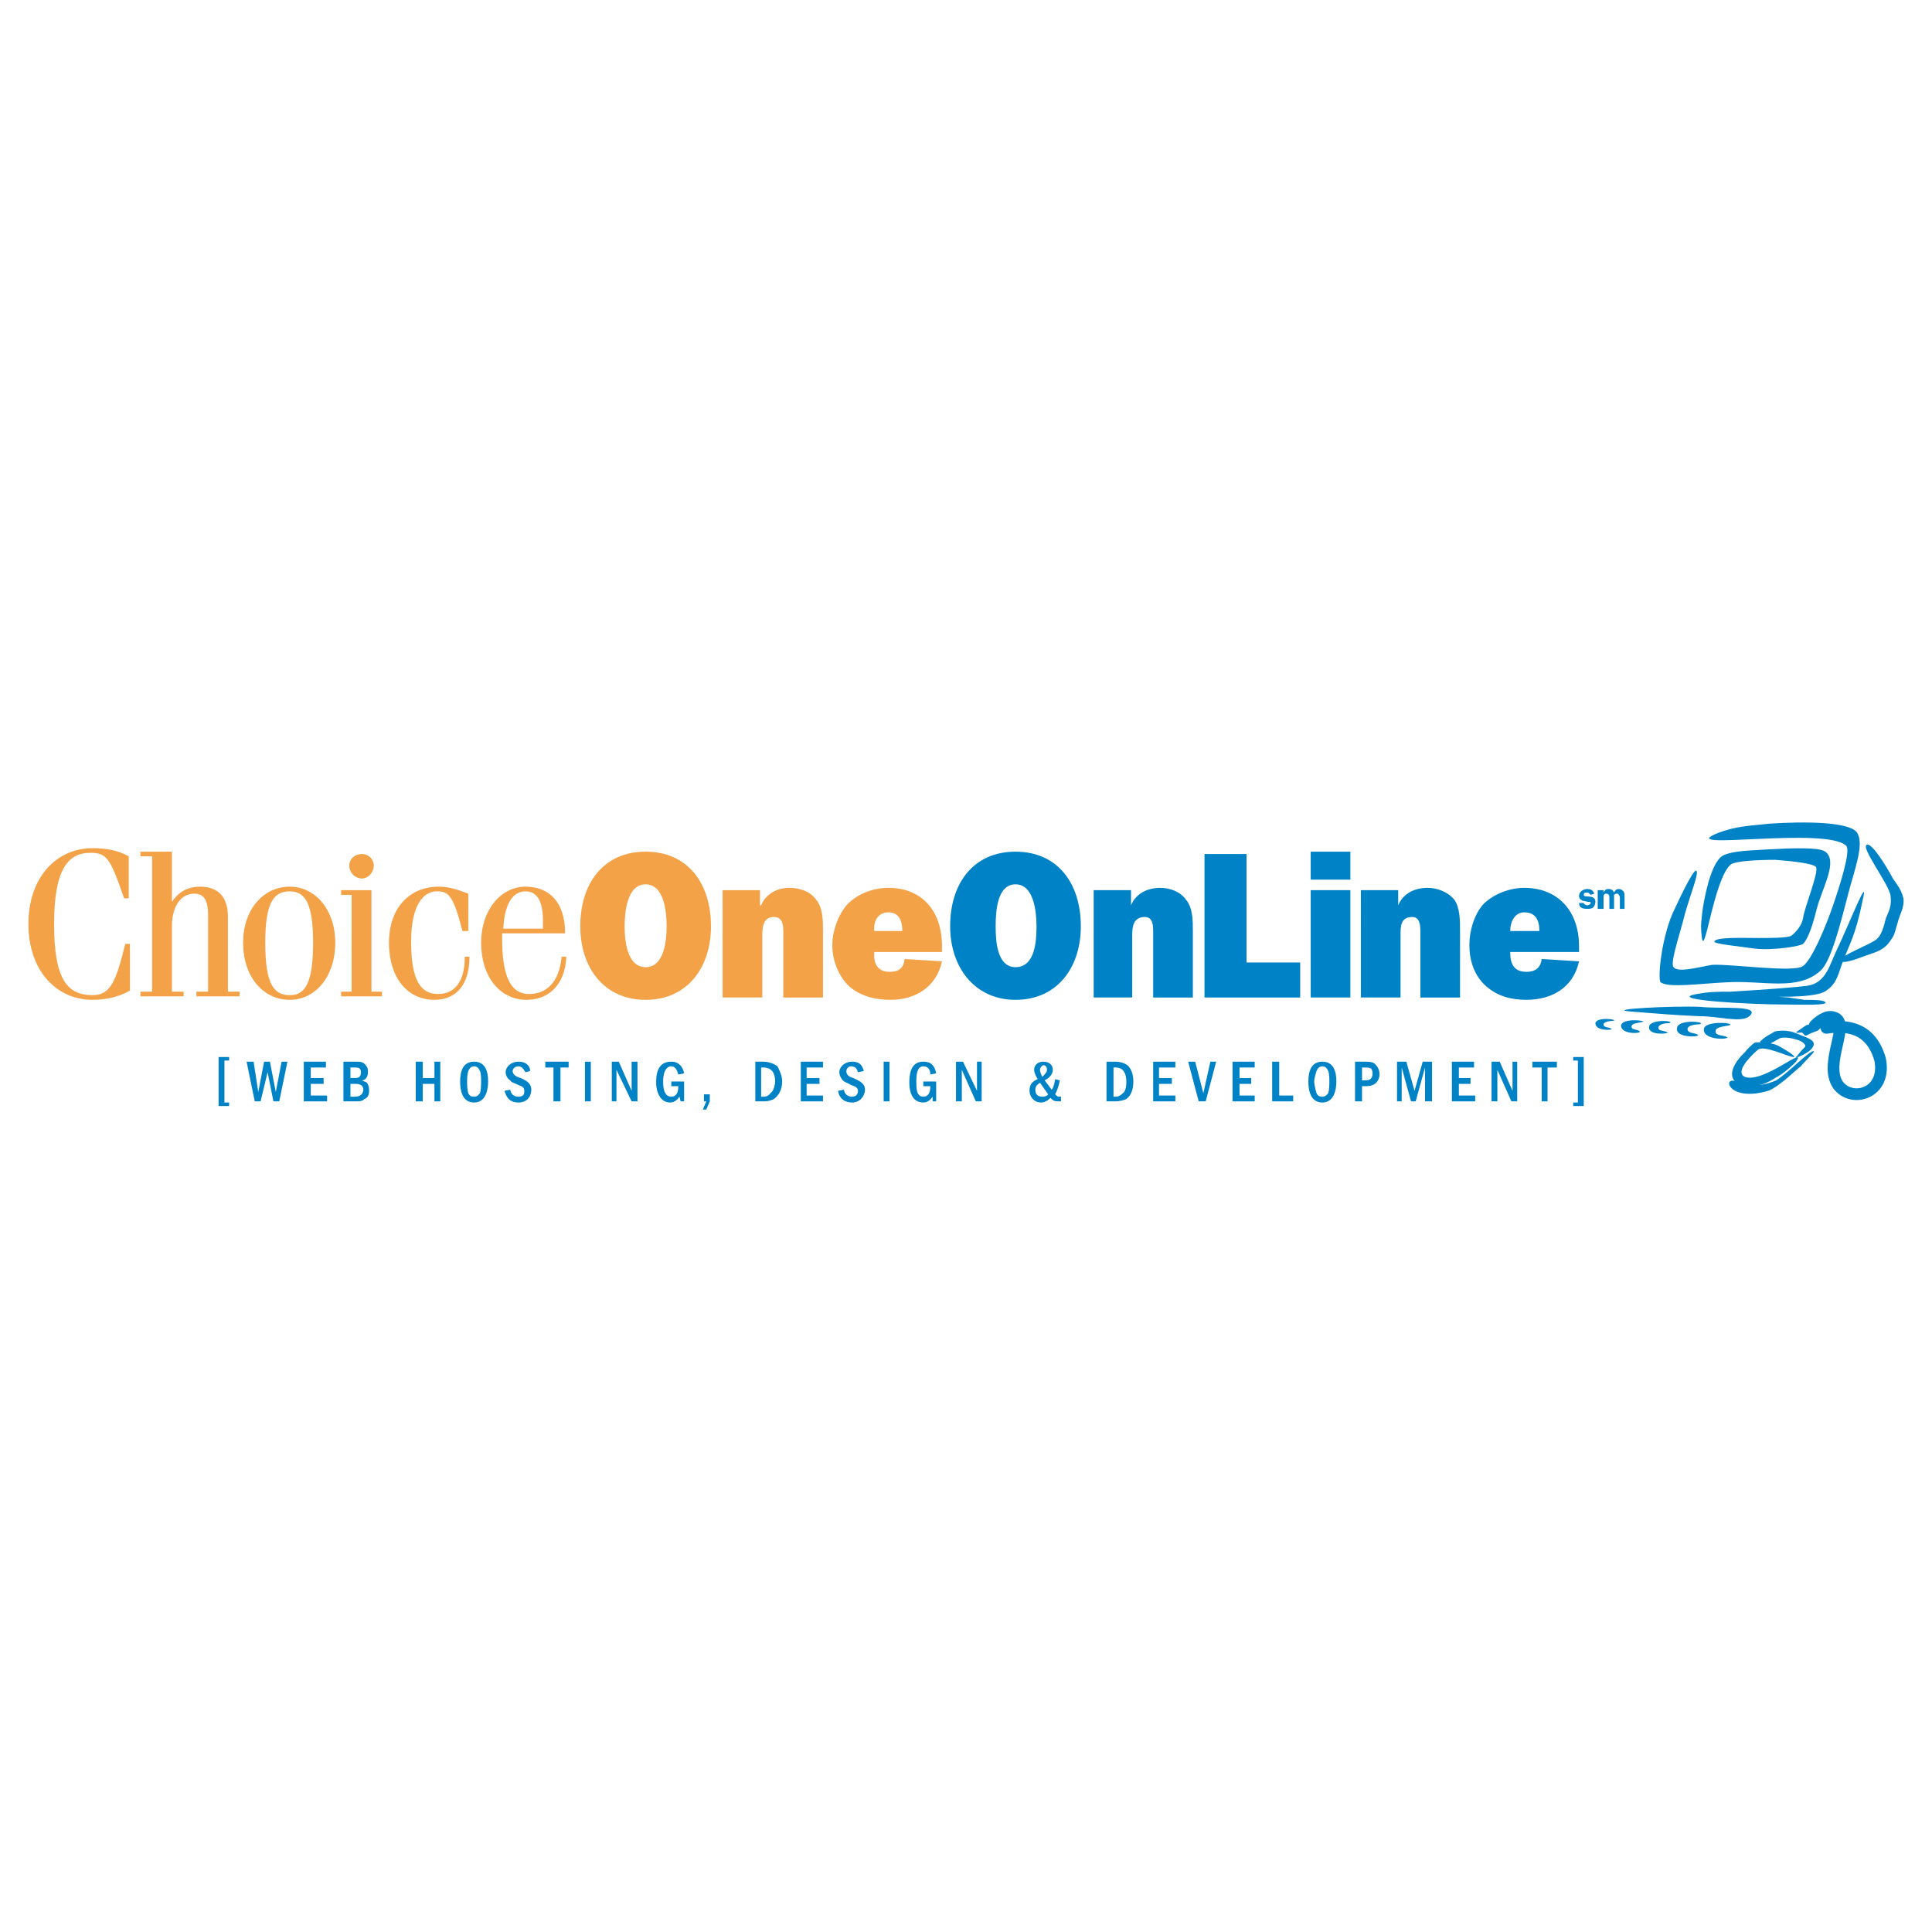 <?xml version="1.0" encoding="utf-8"?>
<!-- Generator: Adobe Illustrator 13.0.0, SVG Export Plug-In . SVG Version: 6.00 Build 14948)  -->
<!DOCTYPE svg PUBLIC "-//W3C//DTD SVG 1.0//EN" "http://www.w3.org/TR/2001/REC-SVG-20010904/DTD/svg10.dtd">
<svg version="1.0" id="Layer_1" xmlns="http://www.w3.org/2000/svg" xmlns:xlink="http://www.w3.org/1999/xlink" x="0px" y="0px"
	 width="192.756px" height="192.756px" viewBox="0 0 192.756 192.756" enable-background="new 0 0 192.756 192.756"
	 xml:space="preserve">
<g>
	<polygon fill-rule="evenodd" clip-rule="evenodd" fill="#FFFFFF" points="0,0 192.756,0 192.756,192.756 0,192.756 0,0 	"/>
	<polygon fill-rule="evenodd" clip-rule="evenodd" fill="#0083C6" points="22.857,105.459 22.857,105.809 22.392,105.809 
		22.392,109.998 22.857,109.998 22.857,110.348 21.809,110.348 21.809,105.459 22.857,105.459 	"/>
	<polygon fill-rule="evenodd" clip-rule="evenodd" fill="#0083C6" points="25.302,105.924 25.767,108.951 26.349,105.924 
		26.931,105.924 27.514,108.951 28.095,105.924 28.677,105.924 27.863,109.883 27.28,109.883 26.698,106.973 26,109.883 
		25.418,109.883 24.603,105.924 25.302,105.924 	"/>
	<polygon fill-rule="evenodd" clip-rule="evenodd" fill="#0083C6" points="32.519,105.924 32.519,106.506 31.006,106.506 
		31.006,107.555 32.286,107.555 32.286,108.137 31.006,108.137 31.006,109.301 32.635,109.301 32.635,109.883 30.307,109.883 
		30.307,105.924 32.519,105.924 	"/>
	<path fill-rule="evenodd" clip-rule="evenodd" fill="#0083C6" d="M35.546,105.924c0.349,0,0.698,0,0.931,0.35
		c0.232,0.232,0.232,0.465,0.232,0.699c0,0.582-0.349,0.814-0.582,0.814c0.117,0.115,0.35,0.115,0.466,0.232s0.233,0.35,0.233,0.814
		c0,0.35-0.117,0.699-0.466,0.814c-0.233,0.234-0.465,0.234-0.814,0.234h-1.281v-3.959H35.546L35.546,105.924z M34.963,107.555
		h0.349c0.35,0,0.699,0,0.699-0.582c0-0.467-0.349-0.467-0.582-0.467h-0.466V107.555L34.963,107.555z M34.963,109.416h0.466
		c0.582,0,0.815-0.348,0.815-0.697c0-0.582-0.582-0.582-0.815-0.582h-0.466V109.416L34.963,109.416z"/>
	<polygon fill-rule="evenodd" clip-rule="evenodd" fill="#0083C6" points="42.181,105.924 42.181,107.555 43.345,107.555 
		43.345,105.924 43.927,105.924 43.927,109.883 43.345,109.883 43.345,108.137 42.181,108.137 42.181,109.883 41.482,109.883 
		41.482,105.924 42.181,105.924 	"/>
	<path fill-rule="evenodd" clip-rule="evenodd" fill="#0083C6" d="M48.7,107.902c0,0.816-0.233,2.096-1.397,2.096
		s-1.396-1.164-1.396-2.096c0-0.93,0.232-1.979,1.396-1.979S48.7,106.973,48.7,107.902L48.7,107.902z M46.721,106.855
		c-0.116,0.35-0.116,0.814-0.116,1.047c0,0.234,0,0.816,0.116,1.166c0.117,0.232,0.233,0.348,0.582,0.348
		c0.35,0,0.466-0.232,0.582-0.348c0.117-0.35,0.117-0.932,0.117-1.166c0-0.232,0-0.814-0.117-1.047
		c-0.116-0.232-0.232-0.465-0.582-0.465C46.954,106.391,46.837,106.623,46.721,106.855L46.721,106.855z"/>
	<path fill-rule="evenodd" clip-rule="evenodd" fill="#0083C6" d="M52.425,106.973c-0.232-0.35-0.349-0.582-0.698-0.582
		c-0.466,0-0.582,0.348-0.582,0.465c0,0.35,0.349,0.582,0.814,0.699c0.466,0.232,1.048,0.465,1.048,1.164
		c0,0.582-0.349,1.279-1.28,1.279c-1.165,0-1.281-0.93-1.397-1.164l0.582-0.115c0,0.115,0.116,0.697,0.815,0.697
		c0.582,0,0.582-0.348,0.582-0.582c0-0.35-0.233-0.465-0.582-0.582c-0.466-0.232-0.699-0.232-0.815-0.465
		c-0.233-0.117-0.466-0.467-0.466-0.814c0-0.467,0.466-1.049,1.281-1.049c0.931,0,1.164,0.582,1.164,0.932L52.425,106.973
		L52.425,106.973z"/>
	<polygon fill-rule="evenodd" clip-rule="evenodd" fill="#0083C6" points="56.732,105.924 56.732,106.506 55.917,106.506 
		55.917,109.883 55.219,109.883 55.219,106.506 54.404,106.506 54.404,105.924 56.732,105.924 	"/>
	<polygon fill-rule="evenodd" clip-rule="evenodd" fill="#0083C6" points="58.944,105.924 58.944,109.883 58.362,109.883 
		58.362,105.924 58.944,105.924 	"/>
	<polygon fill-rule="evenodd" clip-rule="evenodd" fill="#0083C6" points="61.737,105.924 63.018,108.834 63.018,105.924 
		63.6,105.924 63.6,109.883 63.018,109.883 61.505,106.738 61.505,109.883 61.039,109.883 61.039,105.924 61.737,105.924 	"/>
	<path fill-rule="evenodd" clip-rule="evenodd" fill="#0083C6" d="M68.256,107.902v1.98h-0.349l-0.117-0.467
		c-0.116,0.117-0.349,0.582-0.931,0.582c-1.048,0-1.397-1.164-1.397-1.979s0.117-2.096,1.514-2.096c0.814,0,1.164,0.582,1.28,1.164
		l-0.582,0.117c-0.117-0.35-0.233-0.814-0.698-0.814c-0.582,0-0.815,0.697-0.815,1.512c0,0.699,0.116,1.514,0.815,1.514
		c0.698,0,0.698-0.814,0.698-1.047h-0.698v-0.467H68.256L68.256,107.902z"/>
	<polygon fill-rule="evenodd" clip-rule="evenodd" fill="#0083C6" points="70.235,109.184 70.235,109.883 70.468,109.883 
		70.119,110.697 70.468,110.697 70.817,109.883 70.817,109.184 70.235,109.184 	"/>
	<path fill-rule="evenodd" clip-rule="evenodd" fill="#0083C6" d="M76.172,105.924c0.35,0,0.932,0.117,1.397,0.467
		c0.233,0.465,0.466,0.93,0.466,1.512c0,0.816-0.349,1.398-0.815,1.746c-0.233,0.117-0.582,0.234-0.931,0.234h-0.931v-3.959H76.172
		L76.172,105.924z M75.939,106.506v2.91h0.232c0.466,0,0.583-0.232,0.699-0.348c0.349-0.234,0.466-0.932,0.466-1.166
		c0-0.697-0.233-1.396-1.165-1.396H75.939L75.939,106.506z"/>
	<polygon fill-rule="evenodd" clip-rule="evenodd" fill="#0083C6" points="82.109,105.924 82.109,106.506 80.479,106.506 
		80.479,107.555 81.76,107.555 81.76,108.137 80.479,108.137 80.479,109.301 82.109,109.301 82.109,109.883 79.897,109.883 
		79.897,105.924 82.109,105.924 	"/>
	<path fill-rule="evenodd" clip-rule="evenodd" fill="#0083C6" d="M85.601,106.973c-0.116-0.35-0.232-0.582-0.698-0.582
		c-0.349,0-0.466,0.348-0.466,0.465c0,0.35,0.233,0.582,0.699,0.699c0.465,0.232,1.164,0.465,1.164,1.164
		c0,0.582-0.466,1.279-1.28,1.279c-1.165,0-1.397-0.93-1.397-1.164l0.582-0.115c0,0.115,0.117,0.697,0.815,0.697
		c0.465,0,0.582-0.348,0.582-0.582c0-0.35-0.349-0.465-0.698-0.582c-0.349-0.232-0.582-0.232-0.815-0.465
		c-0.116-0.117-0.349-0.467-0.349-0.814c0-0.467,0.465-1.049,1.281-1.049c0.931,0,1.047,0.582,1.164,0.932L85.601,106.973
		L85.601,106.973z"/>
	<polygon fill-rule="evenodd" clip-rule="evenodd" fill="#0083C6" points="88.744,105.924 88.744,109.883 88.162,109.883 
		88.162,105.924 88.744,105.924 	"/>
	<path fill-rule="evenodd" clip-rule="evenodd" fill="#0083C6" d="M93.401,107.902v1.98h-0.349v-0.467
		c-0.117,0.117-0.35,0.582-0.932,0.582c-1.164,0-1.397-1.164-1.397-1.979s0.117-2.096,1.397-2.096c0.932,0,1.164,0.582,1.281,1.164
		l-0.583,0.117c0-0.35-0.116-0.814-0.698-0.814s-0.698,0.697-0.698,1.512c0,0.699,0,1.514,0.698,1.514s0.698-0.814,0.698-1.047
		H92.12v-0.467H93.401L93.401,107.902z"/>
	<polygon fill-rule="evenodd" clip-rule="evenodd" fill="#0083C6" points="96.078,105.924 97.475,108.834 97.475,105.924 
		97.94,105.924 97.94,109.883 97.358,109.883 95.961,106.738 95.961,109.883 95.38,109.883 95.38,105.924 96.078,105.924 	"/>
	<path fill-rule="evenodd" clip-rule="evenodd" fill="#0083C6" d="M105.74,107.787c-0.117,0.582-0.233,0.932-0.466,1.396
		c0.116,0.117,0.232,0.232,0.349,0.232c0.117,0,0.117,0,0.233,0v0.467c-0.116,0-0.233,0-0.35,0c-0.349,0-0.465-0.117-0.698-0.35
		c-0.116,0.115-0.466,0.465-0.932,0.465c-0.814,0-1.163-0.697-1.163-1.164c0-0.582,0.232-0.932,0.814-1.164
		c-0.116-0.232-0.35-0.582-0.35-0.932c0-0.465,0.35-0.814,0.932-0.814s0.932,0.35,0.932,0.814c0,0.582-0.582,0.932-0.815,1.049
		l0.698,0.932c0.117-0.117,0.233-0.35,0.35-1.049L105.74,107.787L105.74,107.787z M103.761,108.02
		c-0.116,0.117-0.466,0.232-0.466,0.699c0,0.465,0.233,0.697,0.699,0.697c0.349,0,0.466-0.115,0.582-0.232L103.761,108.02
		L103.761,108.02z M103.994,107.438c0.232-0.232,0.466-0.465,0.466-0.699c0-0.232-0.117-0.465-0.35-0.465
		c-0.116,0-0.35,0.232-0.35,0.465C103.761,106.973,103.877,107.205,103.994,107.438L103.994,107.438z"/>
	<path fill-rule="evenodd" clip-rule="evenodd" fill="#0083C6" d="M111.328,105.924c0.349,0,0.931,0.117,1.28,0.467
		c0.349,0.465,0.466,0.93,0.466,1.512c0,0.816-0.233,1.398-0.699,1.746c-0.232,0.117-0.698,0.234-1.047,0.234h-0.932v-3.959H111.328
		L111.328,105.924z M111.095,106.506v2.91h0.233c0.349,0,0.581-0.232,0.698-0.348c0.349-0.234,0.349-0.932,0.349-1.166
		c0-0.697-0.232-1.396-1.047-1.396H111.095L111.095,106.506z"/>
	<polygon fill-rule="evenodd" clip-rule="evenodd" fill="#0083C6" points="117.265,105.924 117.265,106.506 115.635,106.506 
		115.635,107.555 116.915,107.555 116.915,108.137 115.635,108.137 115.635,109.301 117.265,109.301 117.265,109.883 
		115.053,109.883 115.053,105.924 117.265,105.924 	"/>
	<polygon fill-rule="evenodd" clip-rule="evenodd" fill="#0083C6" points="119.243,105.924 120.059,109.068 120.757,105.924 
		121.339,105.924 120.291,109.883 119.593,109.883 118.545,105.924 119.243,105.924 	"/>
	<polygon fill-rule="evenodd" clip-rule="evenodd" fill="#0083C6" points="125.181,105.924 125.181,106.506 123.667,106.506 
		123.667,107.555 124.831,107.555 124.831,108.137 123.667,108.137 123.667,109.301 125.181,109.301 125.181,109.883 
		122.969,109.883 122.969,105.924 125.181,105.924 	"/>
	<polygon fill-rule="evenodd" clip-rule="evenodd" fill="#0083C6" points="127.625,105.924 127.625,109.301 129.021,109.301 
		129.021,109.883 126.927,109.883 126.927,105.924 127.625,105.924 	"/>
	<path fill-rule="evenodd" clip-rule="evenodd" fill="#0083C6" d="M133.329,107.902c0,0.816-0.233,2.096-1.397,2.096
		s-1.396-1.164-1.396-2.096c0-0.93,0.232-1.979,1.396-1.979S133.329,106.973,133.329,107.902L133.329,107.902z M131.35,106.855
		c-0.116,0.35-0.232,0.814-0.232,1.047c0,0.234,0.116,0.816,0.232,1.166c0.117,0.232,0.233,0.348,0.582,0.348
		c0.35,0,0.466-0.232,0.582-0.348c0.116-0.35,0.116-0.932,0.116-1.166c0-0.232,0-0.814-0.116-1.047s-0.232-0.465-0.582-0.465
		C131.583,106.391,131.467,106.623,131.35,106.855L131.35,106.855z"/>
	<path fill-rule="evenodd" clip-rule="evenodd" fill="#0083C6" d="M136.123,105.924c0.465,0,0.931,0,1.164,0.35
		c0.232,0.232,0.349,0.582,0.349,0.932c0,0.232-0.116,0.697-0.466,0.932c-0.349,0.232-0.698,0.232-1.047,0.232h-0.233v1.514h-0.698
		v-3.959H136.123L136.123,105.924z M135.89,106.506v1.281h0.233c0.349,0,0.814,0,0.814-0.699c0-0.115,0-0.232-0.116-0.465
		c-0.233-0.117-0.35-0.117-0.698-0.117H135.89L135.89,106.506z"/>
	<polygon fill-rule="evenodd" clip-rule="evenodd" fill="#0083C6" points="140.313,105.924 141.128,108.834 141.943,105.924 
		142.874,105.924 142.874,109.883 142.176,109.883 142.176,106.506 141.244,109.883 140.779,109.883 139.848,106.506 
		139.848,109.883 139.382,109.883 139.382,105.924 140.313,105.924 	"/>
	<polygon fill-rule="evenodd" clip-rule="evenodd" fill="#0083C6" points="147.065,105.924 147.065,106.506 145.552,106.506 
		145.552,107.555 146.716,107.555 146.716,108.137 145.552,108.137 145.552,109.301 147.182,109.301 147.182,109.883 
		144.854,109.883 144.854,105.924 147.065,105.924 	"/>
	<polygon fill-rule="evenodd" clip-rule="evenodd" fill="#0083C6" points="149.626,105.924 150.906,108.834 150.906,105.924 
		151.372,105.924 151.372,109.883 150.79,109.883 149.394,106.738 149.394,109.883 148.812,109.883 148.812,105.924 
		149.626,105.924 	"/>
	<polygon fill-rule="evenodd" clip-rule="evenodd" fill="#0083C6" points="155.33,105.924 155.33,106.506 154.398,106.506 
		154.398,109.883 153.816,109.883 153.816,106.506 152.886,106.506 152.886,105.924 155.33,105.924 	"/>
	<polygon fill-rule="evenodd" clip-rule="evenodd" fill="#0083C6" points="156.96,110.348 156.96,109.998 157.426,109.998 
		157.426,105.809 156.96,105.809 156.96,105.459 158.008,105.459 158.008,110.348 156.96,110.348 	"/>
	<path fill-rule="evenodd" clip-rule="evenodd" fill="#F3A248" d="M64.415,88.23c1.862,0,2.095,2.794,2.095,4.191
		s-0.233,4.074-2.095,4.074c-1.863,0-2.096-2.677-2.096-4.074S62.552,88.23,64.415,88.23L64.415,88.23z M64.415,84.971
		c-4.191,0-6.519,3.143-6.519,7.45c0,4.074,2.328,7.333,6.519,7.333c4.19,0,6.519-3.259,6.519-7.333
		C70.934,88.114,68.605,84.971,64.415,84.971L64.415,84.971z"/>
	<path fill-rule="evenodd" clip-rule="evenodd" fill="#F3A248" d="M75.823,88.812v1.514h0.117c0.466-1.164,1.629-1.746,2.794-1.746
		c1.047,0,2.095,0.349,2.677,1.164c0.698,0.815,0.698,2.096,0.698,3.143v6.635h-3.958v-6.519c0-0.582,0-1.513-0.932-1.513
		c-1.048,0-1.164,0.931-1.164,1.862v6.169h-3.958V88.812H75.823L75.823,88.812z"/>
	<path fill-rule="evenodd" clip-rule="evenodd" fill="#F3A248" d="M87.231,92.886c-0.116-0.931,0.349-1.862,1.397-1.862
		c1.047,0,1.397,0.815,1.397,1.862H87.231L87.231,92.886z M90.258,95.68c-0.117,0.932-0.583,1.281-1.514,1.281
		c-1.164,0-1.629-0.815-1.513-1.979h6.752V94.4c0-3.492-1.979-5.82-5.355-5.82c-1.513,0-3.027,0.582-4.074,1.629
		c-0.931,1.048-1.514,2.677-1.514,4.074c0,1.514,0.583,3.027,1.63,4.074c1.164,1.049,2.678,1.396,4.191,1.396
		c2.328,0,4.54-1.164,5.122-3.841L90.258,95.68L90.258,95.68z"/>
	<path fill-rule="evenodd" clip-rule="evenodd" fill="#0083C6" d="M101.316,88.23c1.862,0,2.096,2.794,2.096,4.191
		s-0.117,4.074-2.096,4.074c-1.862,0-1.979-2.677-1.979-4.074S99.454,88.23,101.316,88.23L101.316,88.23z M101.316,84.971
		c-4.19,0-6.519,3.143-6.519,7.45c0,4.074,2.444,7.333,6.519,7.333c4.19,0,6.519-3.259,6.519-7.333
		C107.835,88.114,105.507,84.971,101.316,84.971L101.316,84.971z"/>
	<path fill-rule="evenodd" clip-rule="evenodd" fill="#0083C6" d="M112.841,88.812v1.514l0,0c0.466-1.164,1.63-1.746,2.91-1.746
		c0.932,0,1.979,0.349,2.562,1.164c0.698,0.815,0.698,2.096,0.698,3.143v6.635h-3.958v-6.519c0-0.582,0-1.513-0.815-1.513
		c-1.163,0-1.28,0.931-1.28,1.862v6.169h-3.841V88.812H112.841L112.841,88.812z"/>
	<polygon fill-rule="evenodd" clip-rule="evenodd" fill="#0083C6" points="129.721,99.521 120.175,99.521 120.175,85.204 
		124.365,85.204 124.365,96.029 129.721,96.029 129.721,99.521 	"/>
	<path fill-rule="evenodd" clip-rule="evenodd" fill="#0083C6" d="M134.726,88.812v10.709h-3.958V88.812H134.726L134.726,88.812z
		 M134.726,84.971v2.794h-3.958v-2.794H134.726L134.726,84.971z"/>
	<path fill-rule="evenodd" clip-rule="evenodd" fill="#0083C6" d="M139.498,88.812v1.514l0,0c0.466-1.164,1.63-1.746,2.91-1.746
		c0.932,0,1.979,0.349,2.678,1.164c0.582,0.815,0.582,2.096,0.582,3.143v6.635h-3.958v-6.519c0-0.582,0-1.513-0.814-1.513
		c-1.164,0-1.164,0.931-1.164,1.862v6.169h-3.958V88.812H139.498L139.498,88.812z"/>
	<path fill-rule="evenodd" clip-rule="evenodd" fill="#0083C6" d="M150.674,92.886c0-0.931,0.466-1.862,1.396-1.862
		c1.164,0,1.514,0.815,1.514,1.862H150.674L150.674,92.886z M153.816,95.68c-0.116,0.932-0.698,1.281-1.513,1.281
		c-1.281,0-1.63-0.815-1.63-1.979h6.868V94.4c0-3.492-2.096-5.82-5.472-5.82c-1.396,0-3.026,0.582-4.074,1.629
		c-0.931,1.048-1.396,2.677-1.396,4.074c0,1.514,0.466,3.027,1.63,4.074c1.164,1.049,2.561,1.396,4.074,1.396
		c2.444,0,4.656-1.164,5.238-3.841L153.816,95.68L153.816,95.68z"/>
	<path fill-rule="evenodd" clip-rule="evenodd" fill="#F3A248" d="M12.846,89.627H12.38c-1.396-4.074-1.746-4.54-3.375-4.54
		c-2.211,0-3.608,1.629-3.608,7.101c0,5.472,1.28,7.101,3.841,7.101c1.746,0,2.328-1.281,3.259-5.122h0.466v4.657
		c-1.164,0.697-2.561,0.93-3.725,0.93c-3.609,0-6.403-2.91-6.403-7.566s2.794-7.566,6.403-7.566c1.396,0,2.561,0.232,3.608,0.815
		V89.627L12.846,89.627z"/>
	<path fill-rule="evenodd" clip-rule="evenodd" fill="#F3A248" d="M14.01,84.971h3.143v5.006l0,0
		c0.465-0.699,1.28-1.514,2.793-1.514c1.63,0,2.794,0.815,2.794,3.027v7.45h1.164v0.467h-4.307v-0.467h1.164v-7.683
		c0-1.514-0.466-2.095-1.397-2.095c-1.164,0-2.211,1.047-2.211,3.259v6.519h1.164v0.467H14.01v-0.467h1.164V85.437H14.01V84.971
		L14.01,84.971z"/>
	<path fill-rule="evenodd" clip-rule="evenodd" fill="#F3A248" d="M26.466,94.051c0-3.958,0.814-5.122,2.444-5.122
		c1.513,0,2.328,1.164,2.328,5.122c0,4.074-0.815,5.238-2.328,5.238C27.28,99.289,26.466,98.125,26.466,94.051L26.466,94.051z
		 M24.254,94.051c0,3.375,1.979,5.703,4.656,5.703c2.561,0,4.54-2.328,4.54-5.703c0-3.26-1.979-5.588-4.54-5.588
		C26.233,88.463,24.254,90.791,24.254,94.051L24.254,94.051z"/>
	<path fill-rule="evenodd" clip-rule="evenodd" fill="#F3A248" d="M37.059,98.939h1.048v0.467h-4.074v-0.467h1.048v-9.662h-1.048
		v-0.466h3.026V98.939L37.059,98.939z M36.127,85.204c0.582,0,1.165,0.465,1.165,1.164c0,0.698-0.583,1.28-1.165,1.28
		c-0.698,0-1.28-0.582-1.28-1.28C34.847,85.669,35.429,85.204,36.127,85.204L36.127,85.204z"/>
	<path fill-rule="evenodd" clip-rule="evenodd" fill="#F3A248" d="M46.721,92.886h-0.582c-0.931-3.608-1.397-3.958-2.561-3.958
		c-1.28,0-2.561,1.28-2.561,5.005c0,3.841,0.932,5.238,2.678,5.238c1.629,0,2.677-1.164,2.677-3.724h0.466
		c0,3.027-1.514,4.306-3.493,4.306c-2.793,0-4.54-2.328-4.54-5.703c0-3.26,1.863-5.588,5.006-5.588c1.048,0,1.979,0.349,2.91,0.699
		V92.886L46.721,92.886z"/>
	<path fill-rule="evenodd" clip-rule="evenodd" fill="#F3A248" d="M50.213,92.654c0.117-2.445,0.932-3.725,2.212-3.725
		c1.048,0,1.746,0.814,1.746,2.91v0.815H50.213L50.213,92.654z M56.383,93.12c0-3.027-1.513-4.657-3.958-4.657
		c-2.444,0-4.423,2.328-4.423,5.588c0,3.375,1.862,5.703,4.54,5.703c2.095,0,3.841-1.396,3.958-4.306h-0.466
		c-0.232,2.56-1.513,3.724-3.259,3.724c-1.629,0-2.677-1.396-2.677-5.471c0-0.232,0-0.349,0-0.582H56.383L56.383,93.12z"/>
	<path fill-rule="evenodd" clip-rule="evenodd" fill="#0083C6" d="M158.706,89.278c-0.116-0.116-0.232-0.233-0.35-0.233
		c-0.116,0-0.349,0-0.349,0.233c0,0.349,1.164-0.116,1.164,0.699c0,0.232-0.117,0.465-0.233,0.582
		c-0.232,0.117-0.349,0.117-0.582,0.117c-0.466,0-0.814-0.117-0.814-0.582h0.466c0,0.116,0.232,0.233,0.349,0.233
		c0.117,0,0.35-0.117,0.35-0.233s-0.116-0.116-0.232-0.116c-0.117,0-0.466-0.117-0.583-0.117c-0.232-0.117-0.349-0.233-0.349-0.466
		c0-0.465,0.466-0.698,0.814-0.698c0.35,0,0.582,0.116,0.698,0.466L158.706,89.278L158.706,89.278z"/>
	<path fill-rule="evenodd" clip-rule="evenodd" fill="#0083C6" d="M159.986,88.812v0.233l0,0c0.116-0.233,0.233-0.349,0.466-0.349
		c0.35,0,0.466,0.116,0.582,0.349c0.116-0.233,0.232-0.349,0.466-0.349c0.232,0,0.349,0.116,0.466,0.233
		c0.116,0.116,0.116,0.349,0.116,0.582v1.164h-0.466v-1.048c0-0.116,0-0.233-0.116-0.349c0-0.116-0.117-0.116-0.233-0.116
		c0,0-0.116,0-0.232,0.116c0,0.116,0,0.233,0,0.349v1.048h-0.466v-1.048c0-0.233,0-0.465-0.349-0.465
		c-0.233,0-0.233,0.232-0.233,0.465v1.048h-0.582v-1.863H159.986L159.986,88.812z"/>
	<path fill-rule="evenodd" clip-rule="evenodd" fill="#0083C6" d="M172.442,102.316c1.048-0.234-2.328-0.582-2.445,0.348
		c-0.116,1.164,2.562,1.049,2.329,0.816c-0.466-0.234-1.164-0.117-1.164-0.582C171.162,102.432,171.977,102.432,172.442,102.316
		L172.442,102.316z"/>
	<path fill-rule="evenodd" clip-rule="evenodd" fill="#0083C6" d="M169.532,102.199c0.931-0.232-2.096-0.582-2.212,0.35
		c-0.232,1.047,2.328,0.932,2.096,0.697c-0.35-0.232-1.048-0.115-1.048-0.582C168.368,102.316,169.066,102.199,169.532,102.199
		L169.532,102.199z"/>
	<path fill-rule="evenodd" clip-rule="evenodd" fill="#0083C6" d="M166.506,102.082c0.814-0.232-1.863-0.465-1.979,0.35
		c-0.116,0.932,1.979,0.699,1.862,0.582c-0.349-0.232-0.931-0.115-0.931-0.465S166.04,102.082,166.506,102.082L166.506,102.082z"/>
	<path fill-rule="evenodd" clip-rule="evenodd" fill="#0083C6" d="M163.828,101.967c0.698-0.117-1.979-0.467-2.096,0.35
		c0,0.93,2.096,0.814,1.862,0.582c-0.232-0.234-0.814-0.117-0.814-0.467S163.362,102.082,163.828,101.967L163.828,101.967z"/>
	<path fill-rule="evenodd" clip-rule="evenodd" fill="#0083C6" d="M160.918,101.85c0.698-0.115-1.63-0.465-1.746,0.232
		c0,0.816,1.746,0.699,1.63,0.582c-0.35-0.232-0.815-0.115-0.815-0.465C159.986,101.967,160.568,101.85,160.918,101.85
		L160.918,101.85z"/>
	<path fill-rule="evenodd" clip-rule="evenodd" fill="#0083C6" d="M169.299,99.172c-3.259,0.582,5.355,1.049,8.73,1.049
		c1.63,0,4.424,0.115,4.074-0.232c-0.116-0.234-1.28-0.234-2.095-0.234c-0.582-0.115-0.932-0.115-1.514-0.232
		c-3.259-0.232,2.562,0.232,3.726-0.697c1.164-0.816,1.164-1.747,1.746-3.144c0.466-1.28,1.164-2.328,1.862-5.82
		c0.698-2.91-1.28,2.212-2.561,4.889c-0.699,1.397-1.048,3.376-3.027,3.608c-0.814,0.117-3.725,0.35-7.566,0.582
		C171.395,98.939,170.58,98.939,169.299,99.172L169.299,99.172z"/>
	<path fill-rule="evenodd" clip-rule="evenodd" fill="#0083C6" d="M169.299,87.066c0,0.699-0.931,2.911-1.396,4.889
		c-0.466,1.746-1.28,4.191-0.932,4.54c0.466,0.582,2.445,0,3.842-0.232c1.862-0.117,8.148,0.814,9.08,0.116
		c0.814-0.582,2.095-3.493,2.91-5.821c0.814-2.328,1.862-5.704,1.396-6.169c-1.979-1.979-17.461,0.582-12.805-1.281
		c1.862-0.698,3.026-0.698,5.122-0.931c3.492-0.232,8.381-0.232,8.847,1.048c0.582,1.164-0.349,3.609-0.931,5.82
		c-0.815,3.143-1.746,6.868-2.794,7.799c-2.328,2.095-5.704,0.931-9.43,1.164c-2.561,0.117-5.703,0.582-6.519,0
		c-0.35-0.348,0.116-4.772,1.397-7.333C167.786,89.162,169.299,86.019,169.299,87.066L169.299,87.066z"/>
	<path fill-rule="evenodd" clip-rule="evenodd" fill="#0083C6" d="M171.045,93.934c0.117-0.465,2.91-0.349,4.424-0.349
		c1.164,0,2.91,0,3.26-0.233c0.466-0.349,1.047-1.047,1.164-1.746c0.116-1.048,1.629-4.656,1.28-5.122
		c-0.35-0.349-2.444-0.582-4.074-0.698c-1.746,0-3.958,0.116-4.424,0.465c-1.746,1.514-2.678,10.012-2.91,6.985
		c-0.116-0.931,0-1.513,0.116-2.561c0.35-2.212,1.048-4.889,2.096-5.355s2.794-0.466,4.54-0.582
		c2.212-0.116,5.005-0.233,5.587,0.233c1.281,0.931-0.232,3.492-0.814,5.587c-0.349,1.397-0.814,3.027-1.396,3.609
		c-0.233,0.233-3.026,0.699-4.89,0.466C173.373,94.4,170.929,94.167,171.045,93.934L171.045,93.934z"/>
	<path fill-rule="evenodd" clip-rule="evenodd" fill="#0083C6" d="M174.537,101.385c-0.814,0.697-3.026,0-5.005,0
		c-2.678-0.117-3.842-0.232-6.868-0.467c-2.678-0.232,4.307-0.582,6.984-0.465C171.511,100.686,175.818,100.221,174.537,101.385
		L174.537,101.385z"/>
	<path fill-rule="evenodd" clip-rule="evenodd" fill="#0083C6" d="M186.295,84.272c0.466-0.116,1.746,1.863,2.561,3.376
		c0.466,0.698,0.815,1.048,1.048,1.979c0.116,0.931-0.349,1.513-0.582,2.445c-0.232,0.698-0.232,1.164-0.698,1.746
		c-0.582,0.931-1.396,1.164-2.444,1.513c-0.932,0.349-2.444,0.932-2.562,0.466c0-0.466,3.144-1.63,3.609-2.096
		c0.465-0.349,0.698-1.164,0.931-2.095c0.35-0.815,0.582-1.28,0.466-2.212C188.507,88.23,185.48,84.389,186.295,84.272
		L186.295,84.272z"/>
	<path fill-rule="evenodd" clip-rule="evenodd" fill="#0083C6" d="M175.701,103.828c-0.349,0.234,0.35,0.234,0.699,0.35
		c0.232,0,0.698-0.35,1.164-0.582c0.232-0.115,0.931-0.115,1.63,0.117c0.581,0.115,1.164,0.582,0.814,0.814
		c-0.116,0.117-0.35,0.35-0.698,0.814c-0.582,0.467,1.164-0.232,1.513-0.814c0.582-0.814-0.814-1.047-1.513-1.396
		c-0.815-0.35-1.514-0.35-2.212-0.232C176.749,103.131,176.167,103.363,175.701,103.828L175.701,103.828z"/>
	<path fill-rule="evenodd" clip-rule="evenodd" fill="#0083C6" d="M177.331,104.295c-0.814-0.35-2.211-0.35-2.328-0.232
		c-0.232,0.232-0.466,0.348-0.931,0.93c-0.233,0.234-2.212,2.096-0.699,3.145c0.815,0.465,2.328,0.348,3.726-0.582
		c0.931-0.467,1.862-1.398,2.096-1.631c1.164-1.746-3.26,2.213-5.122,1.514c-0.932-0.465,0.349-1.863,1.28-2.678
		c0.582-0.582,3.026,0.699,3.608,0.699C179.311,105.459,178.029,104.645,177.331,104.295L177.331,104.295z"/>
	<path fill-rule="evenodd" clip-rule="evenodd" fill="#0083C6" d="M176.4,108.834c1.047-0.35,2.91-2.211,3.259-2.443
		c0.466-0.582,1.514-1.514,1.281-1.514c-0.35-0.117-2.445,2.096-3.726,2.91c-0.814,0.35-2.212,0.814-3.958,0.115
		C171.743,107.32,172.442,109.998,176.4,108.834L176.4,108.834z"/>
	<path fill-rule="evenodd" clip-rule="evenodd" fill="#0083C6" d="M179.311,102.898c-0.35,0.232,0.349,0.115,0.465,0.115
		c0.233,0.117,0.233,0.467,0.583,0.232c0.349-0.232,1.163-0.348,0.931-0.697c-0.116-0.232-0.232-0.232-0.466-0.232
		C180.241,102.082,180.241,102.316,179.311,102.898L179.311,102.898z"/>
	
		<path fill="none" stroke="#0083C6" stroke-width="1.169" stroke-linecap="round" stroke-linejoin="round" stroke-miterlimit="2.613" d="
		M181.057,102.316c0.349-0.35,1.164-1.049,1.862-0.816c1.862,0.467-1.048,4.541,0.466,6.752c1.396,1.863,4.889,0.816,4.19-2.561
		c-0.466-1.629-1.63-3.725-5.354-3.143"/>
</g>
</svg>
